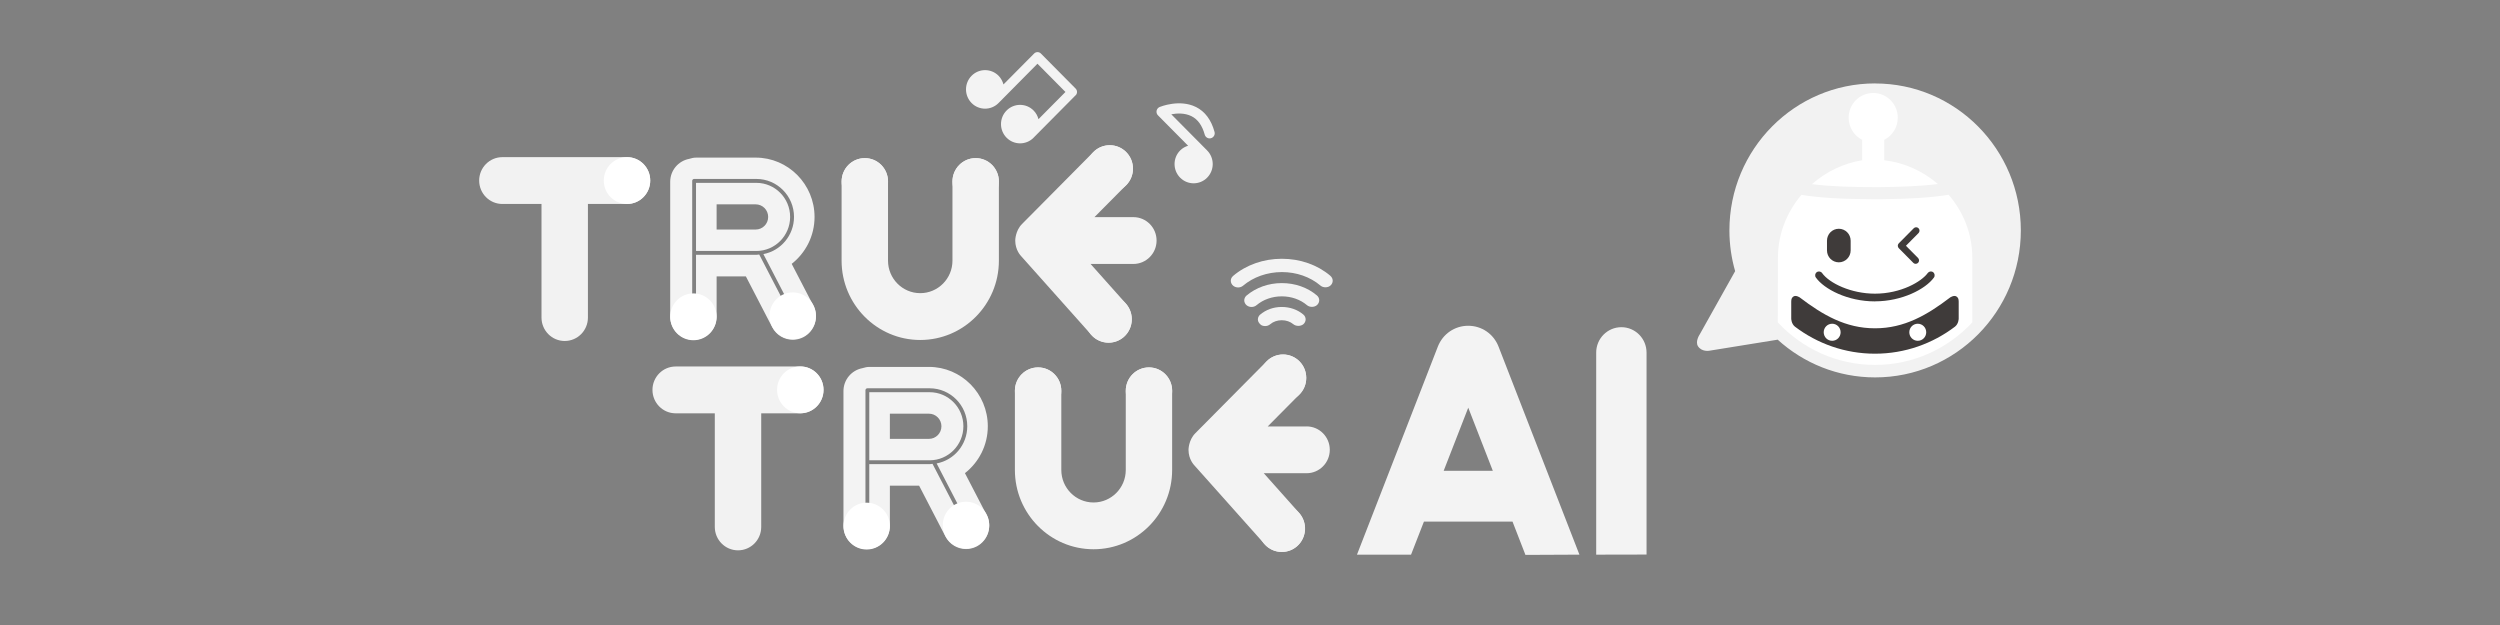 <svg width="360" height="90" viewBox="0 0 360 90" fill="none" xmlns="http://www.w3.org/2000/svg">
<rect x="0" y="0" width="360" height="90" fill="#808080" stroke="none"/>
<g clip-path="url(#clip0_5342_27543)">
<path d="M163.197 31.267H157.6L162.168 26.66C163.473 25.344 163.473 23.216 162.168 21.899C160.863 20.583 158.746 20.583 157.441 21.899L147.174 32.254C146.195 33.234 146.195 34.624 146.195 34.638C146.195 36.028 147 36.832 147.051 36.891L157.158 48.226C157.818 48.964 158.731 49.345 159.645 49.345C160.442 49.345 161.24 49.059 161.878 48.482C163.248 47.239 163.364 45.11 162.132 43.721L157.042 38.01H163.205C165.046 38.01 166.547 36.503 166.547 34.638C166.547 32.774 165.054 31.267 163.205 31.267" fill="#F3F3F3"/>
<path d="M156.463 24.283C156.463 26.141 157.956 27.655 159.805 27.655C161.654 27.655 163.148 26.148 163.148 24.283C163.148 22.419 161.654 20.912 159.805 20.912C157.956 20.912 156.463 22.419 156.463 24.283Z" fill="#F3F3F3"/>
<path d="M156.281 45.973C156.281 47.838 157.775 49.344 159.624 49.344C161.473 49.344 162.966 47.838 162.966 45.973C162.966 44.108 161.473 42.602 159.624 42.602C157.775 42.602 156.281 44.108 156.281 45.973Z" fill="#F3F3F3"/>
<path d="M90.287 22.629H72.342C70.501 22.629 69 24.135 69 26C69 27.865 70.494 29.371 72.342 29.371H77.976V45.73C77.976 47.588 79.47 49.102 81.318 49.102C83.167 49.102 84.661 47.595 84.661 45.73V29.371H90.294C92.136 29.371 93.637 27.865 93.637 26C93.637 24.135 92.143 22.629 90.294 22.629" fill="#F2F2F2"/>
<path d="M140.497 22.77C138.656 22.77 137.155 24.276 137.155 26.141V37.534C137.155 40.116 135.074 42.215 132.515 42.215C129.955 42.215 127.874 40.116 127.874 37.534V26.141C127.874 24.276 126.381 22.77 124.532 22.77C122.683 22.77 121.189 24.276 121.189 26.141V37.534C121.189 43.831 126.265 48.957 132.515 48.957C138.764 48.957 143.84 43.838 143.84 37.534V26.141C143.84 24.276 142.346 22.77 140.497 22.77Z" fill="#F3F3F3"/>
<path d="M86.945 26C86.945 27.865 88.439 29.371 90.288 29.371C92.137 29.371 93.63 27.865 93.63 26C93.63 24.135 92.137 22.629 90.288 22.629C88.439 22.629 86.945 24.135 86.945 26Z" fill="white"/>
<path d="M137.152 26.141C137.152 28.006 138.646 29.512 140.495 29.512C142.344 29.512 143.837 28.006 143.837 26.141C143.837 24.276 142.344 22.77 140.495 22.77C138.646 22.77 137.152 24.276 137.152 26.141Z" fill="#F3F3F3"/>
<path d="M121.195 26.141C121.195 28.006 122.689 29.512 124.538 29.512C126.387 29.512 127.88 28.006 127.88 26.141C127.88 24.276 126.387 22.77 124.538 22.77C122.689 22.77 121.195 24.276 121.195 26.141Z" fill="#F3F3F3"/>
<path d="M117.113 43.99L114.003 37.994C116.004 36.429 117.295 33.986 117.295 31.244C117.295 26.527 113.488 22.695 108.819 22.695H100.271C99.908 22.695 99.567 22.768 99.234 22.878C97.682 23.171 96.508 24.538 96.508 26.184V45.555C96.508 47.413 98.001 48.927 99.85 48.927C101.699 48.927 103.193 47.42 103.193 45.555V39.8H107.405L111.197 47.12C111.792 48.268 112.959 48.927 114.163 48.927C114.685 48.927 115.214 48.802 115.707 48.546C117.338 47.683 117.976 45.65 117.121 43.998M114.38 45.789C114.337 45.811 114.293 45.819 114.25 45.819C114.148 45.819 114.054 45.767 114.003 45.665L109.327 36.648C109.189 36.656 109.058 36.692 108.92 36.692H100.227V45.416C100.227 45.57 100.104 45.694 99.952 45.694C99.799 45.694 99.676 45.57 99.676 45.416V26.045C99.676 25.891 99.799 25.767 99.952 25.767H108.92C111.908 25.767 114.337 28.216 114.337 31.229C114.337 33.891 112.437 36.114 109.928 36.59L114.496 45.409C114.569 45.548 114.518 45.716 114.38 45.789Z" fill="#F3F3F3"/>
<path d="M113.778 31.232C113.778 28.526 111.595 26.332 108.92 26.332H100.227V36.139H108.92C111.602 36.139 113.778 33.937 113.778 31.239M108.818 33.053H103.192V29.425H108.818C109.812 29.425 110.616 30.237 110.616 31.239C110.616 32.241 109.812 33.053 108.818 33.053Z" fill="#F3F3F3"/>
<path d="M96.508 45.623C96.508 47.488 98.001 48.994 99.85 48.994C101.699 48.994 103.193 47.488 103.193 45.623C103.193 43.758 101.699 42.252 99.85 42.252C98.001 42.252 96.508 43.758 96.508 45.623Z" fill="white"/>
<path d="M110.812 45.477C110.812 47.334 112.306 48.848 114.155 48.848C116.004 48.848 117.497 47.342 117.497 45.477C117.497 43.612 116.004 42.105 114.155 42.105C112.306 42.105 110.812 43.612 110.812 45.477Z" fill="white"/>
<path d="M188.147 61.409H182.549L187.117 56.802C188.422 55.486 188.422 53.35 187.117 52.034C185.812 50.718 183.695 50.718 182.39 52.034L172.123 62.389C171.145 63.369 171.145 64.758 171.145 64.773C171.145 66.163 171.949 66.967 172 67.025L182.107 78.361C182.767 79.099 183.68 79.479 184.594 79.479C185.392 79.479 186.189 79.194 186.827 78.616C188.197 77.373 188.313 75.245 187.074 73.856L181.984 68.144H188.147C189.988 68.144 191.489 66.638 191.489 64.773C191.489 62.908 189.996 61.402 188.147 61.402" fill="#F3F3F3"/>
<path d="M181.418 54.418C181.418 56.283 182.912 57.789 184.76 57.789C186.609 57.789 188.103 56.283 188.103 54.418C188.103 52.553 186.609 51.047 184.76 51.047C182.912 51.047 181.418 52.553 181.418 54.418Z" fill="#F3F3F3"/>
<path d="M181.227 76.109C181.227 77.974 182.72 79.481 184.569 79.481C186.418 79.481 187.911 77.974 187.911 76.109C187.911 74.245 186.418 72.738 184.569 72.738C182.72 72.738 181.227 74.245 181.227 76.109Z" fill="#F3F3F3"/>
<path d="M115.242 52.775H97.297C95.449 52.775 93.955 54.282 93.955 56.147C93.955 58.011 95.449 59.518 97.297 59.518H102.931V75.877C102.931 77.734 104.425 79.248 106.274 79.248C108.122 79.248 109.616 77.742 109.616 75.877V59.518H115.25C117.091 59.518 118.592 58.011 118.592 56.147C118.592 54.282 117.098 52.775 115.25 52.775" fill="#F2F2F2"/>
<path d="M165.452 52.912C163.603 52.912 162.11 54.419 162.11 56.283V67.677C162.11 70.258 160.029 72.357 157.47 72.357C154.91 72.357 152.829 70.258 152.829 67.677V56.283C152.829 54.426 151.336 52.912 149.487 52.912C147.638 52.912 146.145 54.419 146.145 56.283V67.677C146.145 73.973 151.22 79.092 157.47 79.092C163.719 79.092 168.788 73.973 168.788 67.677V56.283C168.788 54.426 167.294 52.912 165.445 52.912" fill="#F3F3F3"/>
<path d="M111.898 56.137C111.898 58.002 113.392 59.508 115.241 59.508C117.09 59.508 118.583 58.002 118.583 56.137C118.583 54.272 117.09 52.766 115.241 52.766C113.392 52.766 111.898 54.272 111.898 56.137Z" fill="white"/>
<path d="M162.109 56.276C162.109 58.14 163.603 59.647 165.452 59.647C167.301 59.647 168.794 58.14 168.794 56.276C168.794 54.411 167.301 52.904 165.452 52.904C163.603 52.904 162.109 54.411 162.109 56.276Z" fill="#F3F3F3"/>
<path d="M146.145 56.276C146.145 58.14 147.638 59.647 149.487 59.647C151.336 59.647 152.829 58.14 152.829 56.276C152.829 54.411 151.336 52.904 149.487 52.904C147.638 52.904 146.145 54.411 146.145 56.276Z" fill="#F3F3F3"/>
<path d="M142.063 74.129L138.952 68.132C140.953 66.568 142.244 64.125 142.244 61.383C142.244 56.666 138.437 52.834 133.768 52.834H125.22C124.857 52.834 124.517 52.907 124.183 53.017C122.632 53.309 121.457 54.677 121.457 56.322V75.694C121.457 77.559 122.951 79.065 124.799 79.065C126.648 79.065 128.142 77.559 128.142 75.694V69.939H132.354L136.146 77.259C136.741 78.407 137.908 79.065 139.112 79.065C139.634 79.065 140.163 78.941 140.656 78.685C142.287 77.822 142.925 75.789 142.07 74.136M139.337 75.935C139.293 75.957 139.25 75.965 139.206 75.965C139.105 75.965 139.01 75.913 138.959 75.811L134.283 66.794C134.145 66.802 134.015 66.838 133.87 66.838H125.176V75.562C125.176 75.716 125.053 75.84 124.901 75.84C124.749 75.84 124.625 75.716 124.625 75.562V56.191C124.625 56.037 124.749 55.913 124.901 55.913H133.87C136.857 55.913 139.286 58.362 139.286 61.375C139.286 64.045 137.386 66.26 134.878 66.736L139.445 75.555C139.518 75.694 139.46 75.862 139.329 75.935" fill="#F3F3F3"/>
<path d="M138.727 61.376C138.727 58.67 136.544 56.477 133.869 56.477H125.176V66.283H133.869C136.552 66.283 138.727 64.082 138.727 61.383M133.768 63.197H128.141V59.57H133.768C134.761 59.57 135.566 60.382 135.566 61.383C135.566 62.385 134.761 63.197 133.768 63.197Z" fill="#F3F3F3"/>
<path d="M121.457 75.758C121.457 77.615 122.951 79.129 124.799 79.129C126.648 79.129 128.142 77.623 128.142 75.758C128.142 73.893 126.648 72.387 124.799 72.387C122.951 72.387 121.457 73.893 121.457 75.758Z" fill="white"/>
<path d="M135.762 75.621C135.762 77.479 137.255 78.993 139.104 78.993C140.953 78.993 142.447 77.486 142.447 75.621C142.447 73.757 140.953 72.25 139.104 72.25C137.255 72.25 135.762 73.757 135.762 75.621Z" fill="white"/>
<path d="M184.581 40.766C182.667 40.766 180.862 41.409 179.484 42.572C179.281 42.755 179.165 43.018 179.172 43.274C179.179 43.537 179.31 43.793 179.527 43.969C179.723 44.122 179.962 44.203 180.224 44.203C180.492 44.203 180.746 44.115 180.941 43.947C181.913 43.128 183.203 42.674 184.581 42.674C185.951 42.674 187.235 43.128 188.199 43.939C188.387 44.1 188.641 44.188 188.917 44.188C189.192 44.188 189.446 44.1 189.635 43.939C189.845 43.764 189.968 43.501 189.968 43.237C189.968 42.974 189.845 42.718 189.635 42.543C188.286 41.395 186.488 40.766 184.581 40.766Z" fill="#F3F3F3"/>
<path d="M184.569 44.203C183.38 44.203 182.3 44.591 181.422 45.337C181.422 45.337 180.712 46.002 181.517 46.733C181.691 46.894 181.937 46.953 182.184 46.953C182.459 46.953 182.72 46.858 182.909 46.69C183.351 46.316 183.946 46.112 184.576 46.112C185.207 46.112 185.802 46.316 186.244 46.69C186.621 47.004 187.303 47.004 187.68 46.69C187.89 46.507 188.013 46.258 188.013 45.987C188.013 45.724 187.89 45.468 187.68 45.293C186.853 44.591 185.751 44.203 184.576 44.203" fill="#F3F3F3"/>
<path d="M191.576 39.719C189.712 38.132 187.225 37.262 184.586 37.262C181.947 37.262 179.446 38.139 177.568 39.733L177.539 39.763C177.343 39.938 177.234 40.18 177.234 40.435C177.234 40.691 177.358 40.955 177.568 41.138C177.764 41.298 178.017 41.394 178.286 41.394C178.554 41.394 178.808 41.306 179.003 41.138C180.497 39.88 182.476 39.185 184.594 39.178C186.696 39.178 188.668 39.872 190.147 41.123C190.336 41.284 190.59 41.372 190.865 41.372C191.141 41.372 191.394 41.284 191.576 41.123C191.786 40.947 191.909 40.691 191.909 40.428C191.909 40.165 191.793 39.909 191.576 39.726" fill="#F3F3F3"/>
<path d="M172.21 15.406C169.861 14.243 167.106 15.362 166.99 15.406C166.765 15.501 166.598 15.705 166.547 15.947C166.504 16.188 166.576 16.444 166.751 16.612L171.086 20.985C170.666 21.117 170.274 21.329 169.941 21.665C168.868 22.748 168.868 24.503 169.941 25.585C171.014 26.667 172.754 26.667 173.827 25.585C174.9 24.503 174.9 22.748 173.827 21.665L168.665 16.459C169.469 16.305 170.586 16.247 171.558 16.722C172.478 17.175 173.124 18.075 173.479 19.384C173.588 19.779 173.986 20.013 174.378 19.903C174.769 19.793 175.001 19.391 174.893 18.996C174.421 17.256 173.515 16.049 172.203 15.398" fill="#F3F3F3"/>
<path d="M154.89 13.733C155.158 13.462 155.158 13.023 154.89 12.753L149.887 7.707C149.619 7.436 149.184 7.436 148.915 7.707L144.5 12.16C144.377 11.707 144.152 11.275 143.796 10.91C142.723 9.828 140.983 9.828 139.91 10.91C138.837 11.992 138.837 13.747 139.91 14.837C140.983 15.919 142.716 15.919 143.789 14.837L143.804 14.822L149.394 9.177L150.409 10.2L153.425 13.243L149.539 17.162C149.423 16.702 149.191 16.27 148.836 15.912C147.762 14.83 146.022 14.83 144.949 15.912C143.876 16.994 143.876 18.749 144.949 19.832C146.022 20.914 147.762 20.914 148.836 19.832C148.836 19.832 148.843 19.832 148.843 19.817L154.882 13.725" fill="#F3F3F3"/>
<path d="M270.017 12.012C258.431 12.012 249.035 21.489 249.035 33.175C249.035 35.215 249.325 37.183 249.861 39.047L244.764 48.145C244.764 48.145 244.061 49.176 244.518 49.87C245.061 50.697 246.127 50.507 246.127 50.507L255.988 48.913C259.707 52.291 264.623 54.346 270.017 54.346C281.603 54.346 291 44.868 291 33.182C291 21.497 281.603 12.019 270.017 12.019" fill="#F2F2F2"/>
<path d="M280.595 28.042C278.166 28.451 274.983 28.656 270.887 28.686H270.024H269.734C265.297 28.678 261.933 28.481 259.41 28.057C257.322 30.521 256.024 33.673 256.024 37.095L256.002 46.419C259.511 50.185 264.478 52.547 270.01 52.547C275.542 52.547 280.501 50.185 284.01 46.426V37.081C284.01 33.636 282.705 30.477 280.588 28.027" fill="white"/>
<path d="M260.933 26.521C263.645 26.864 266.849 26.945 269.786 26.945H270.757C273.425 26.923 276.449 26.828 279.059 26.499C276.913 24.648 274.23 23.413 271.33 23.076V20.137C272.483 19.552 273.28 18.345 273.28 16.955C273.28 14.988 271.7 13.387 269.742 13.387C267.785 13.387 266.204 14.981 266.204 16.955C266.204 18.352 267.002 19.552 268.154 20.137V23.076C265.45 23.508 262.949 24.736 260.926 26.513" fill="white"/>
<path d="M269.993 43.393C273.894 43.393 277.28 41.63 278.484 39.97C278.665 39.722 278.607 39.378 278.368 39.195C278.121 39.012 277.78 39.071 277.599 39.312C276.707 40.548 273.749 42.288 269.993 42.288C266.557 42.288 263.425 40.782 262.381 39.319C262.207 39.071 261.859 39.02 261.612 39.195C261.365 39.371 261.307 39.722 261.489 39.97C262.671 41.63 266.056 43.4 269.993 43.4" fill="#3F3B3A"/>
<path d="M264.79 37.775C265.725 37.775 266.494 37.007 266.494 36.064V34.66C266.494 33.709 265.732 32.941 264.79 32.941C263.847 32.941 263.086 33.709 263.086 34.66V36.064C263.086 37.007 263.847 37.775 264.79 37.775Z" fill="#3F3B3A"/>
<path d="M281.755 42.712C281.393 42.441 280.82 42.836 280.82 42.836C277.528 45.345 274.236 47.275 270.017 47.275H269.98C265.761 47.275 262.469 45.345 259.17 42.836C259.17 42.836 258.597 42.441 258.235 42.712C258.039 42.858 257.938 43.019 257.938 43.436V45.878C257.938 45.878 257.938 46.61 258.467 47.034C261.679 49.469 265.666 50.932 269.995 50.932C274.323 50.932 278.311 49.469 281.523 47.034C282.052 46.61 282.052 45.878 282.052 45.878V43.436C282.052 43.019 281.951 42.858 281.755 42.712ZM263.832 49.074C263.158 49.074 262.614 48.526 262.614 47.846C262.614 47.166 263.158 46.617 263.832 46.617C264.506 46.617 265.05 47.166 265.05 47.846C265.05 48.526 264.506 49.074 263.832 49.074ZM276.158 49.074C275.483 49.074 274.94 48.526 274.94 47.846C274.94 47.166 275.483 46.617 276.158 46.617C276.832 46.617 277.376 47.166 277.376 47.846C277.376 48.526 276.832 49.074 276.158 49.074Z" fill="#3F3B3A"/>
<path d="M275.507 37.847C275.601 37.942 275.725 37.993 275.855 37.993C275.986 37.993 276.102 37.942 276.203 37.847C276.392 37.657 276.392 37.343 276.203 37.153L274.456 35.39L276.268 33.562C276.457 33.372 276.457 33.057 276.268 32.867C276.08 32.677 275.768 32.677 275.58 32.867L273.426 35.039C273.332 35.134 273.281 35.258 273.281 35.39C273.281 35.522 273.332 35.646 273.426 35.741L275.522 37.855L275.507 37.847Z" fill="#3F3B3A"/>
<path d="M227.437 79.869L215.792 49.916C215.082 48.087 213.371 46.91 211.42 46.91C209.477 46.91 207.759 48.087 207.048 49.916L195.404 79.869H203.191L205.047 75.109H217.801L219.664 79.906L227.437 79.869ZM207.889 67.796L211.428 58.706L214.966 67.796H207.897H207.889Z" fill="#F3F3F3"/>
<path d="M237.102 79.855V50.772C237.102 48.753 235.478 47.115 233.477 47.115C231.476 47.115 229.852 48.753 229.852 50.772V79.87L237.102 79.855Z" fill="#F3F3F3"/>
</g>
<defs>
<clipPath id="clip0_5342_27543">
<rect width="222" height="76.5" fill="white" transform="translate(69 7.5)"/>
</clipPath>
</defs>
</svg>
